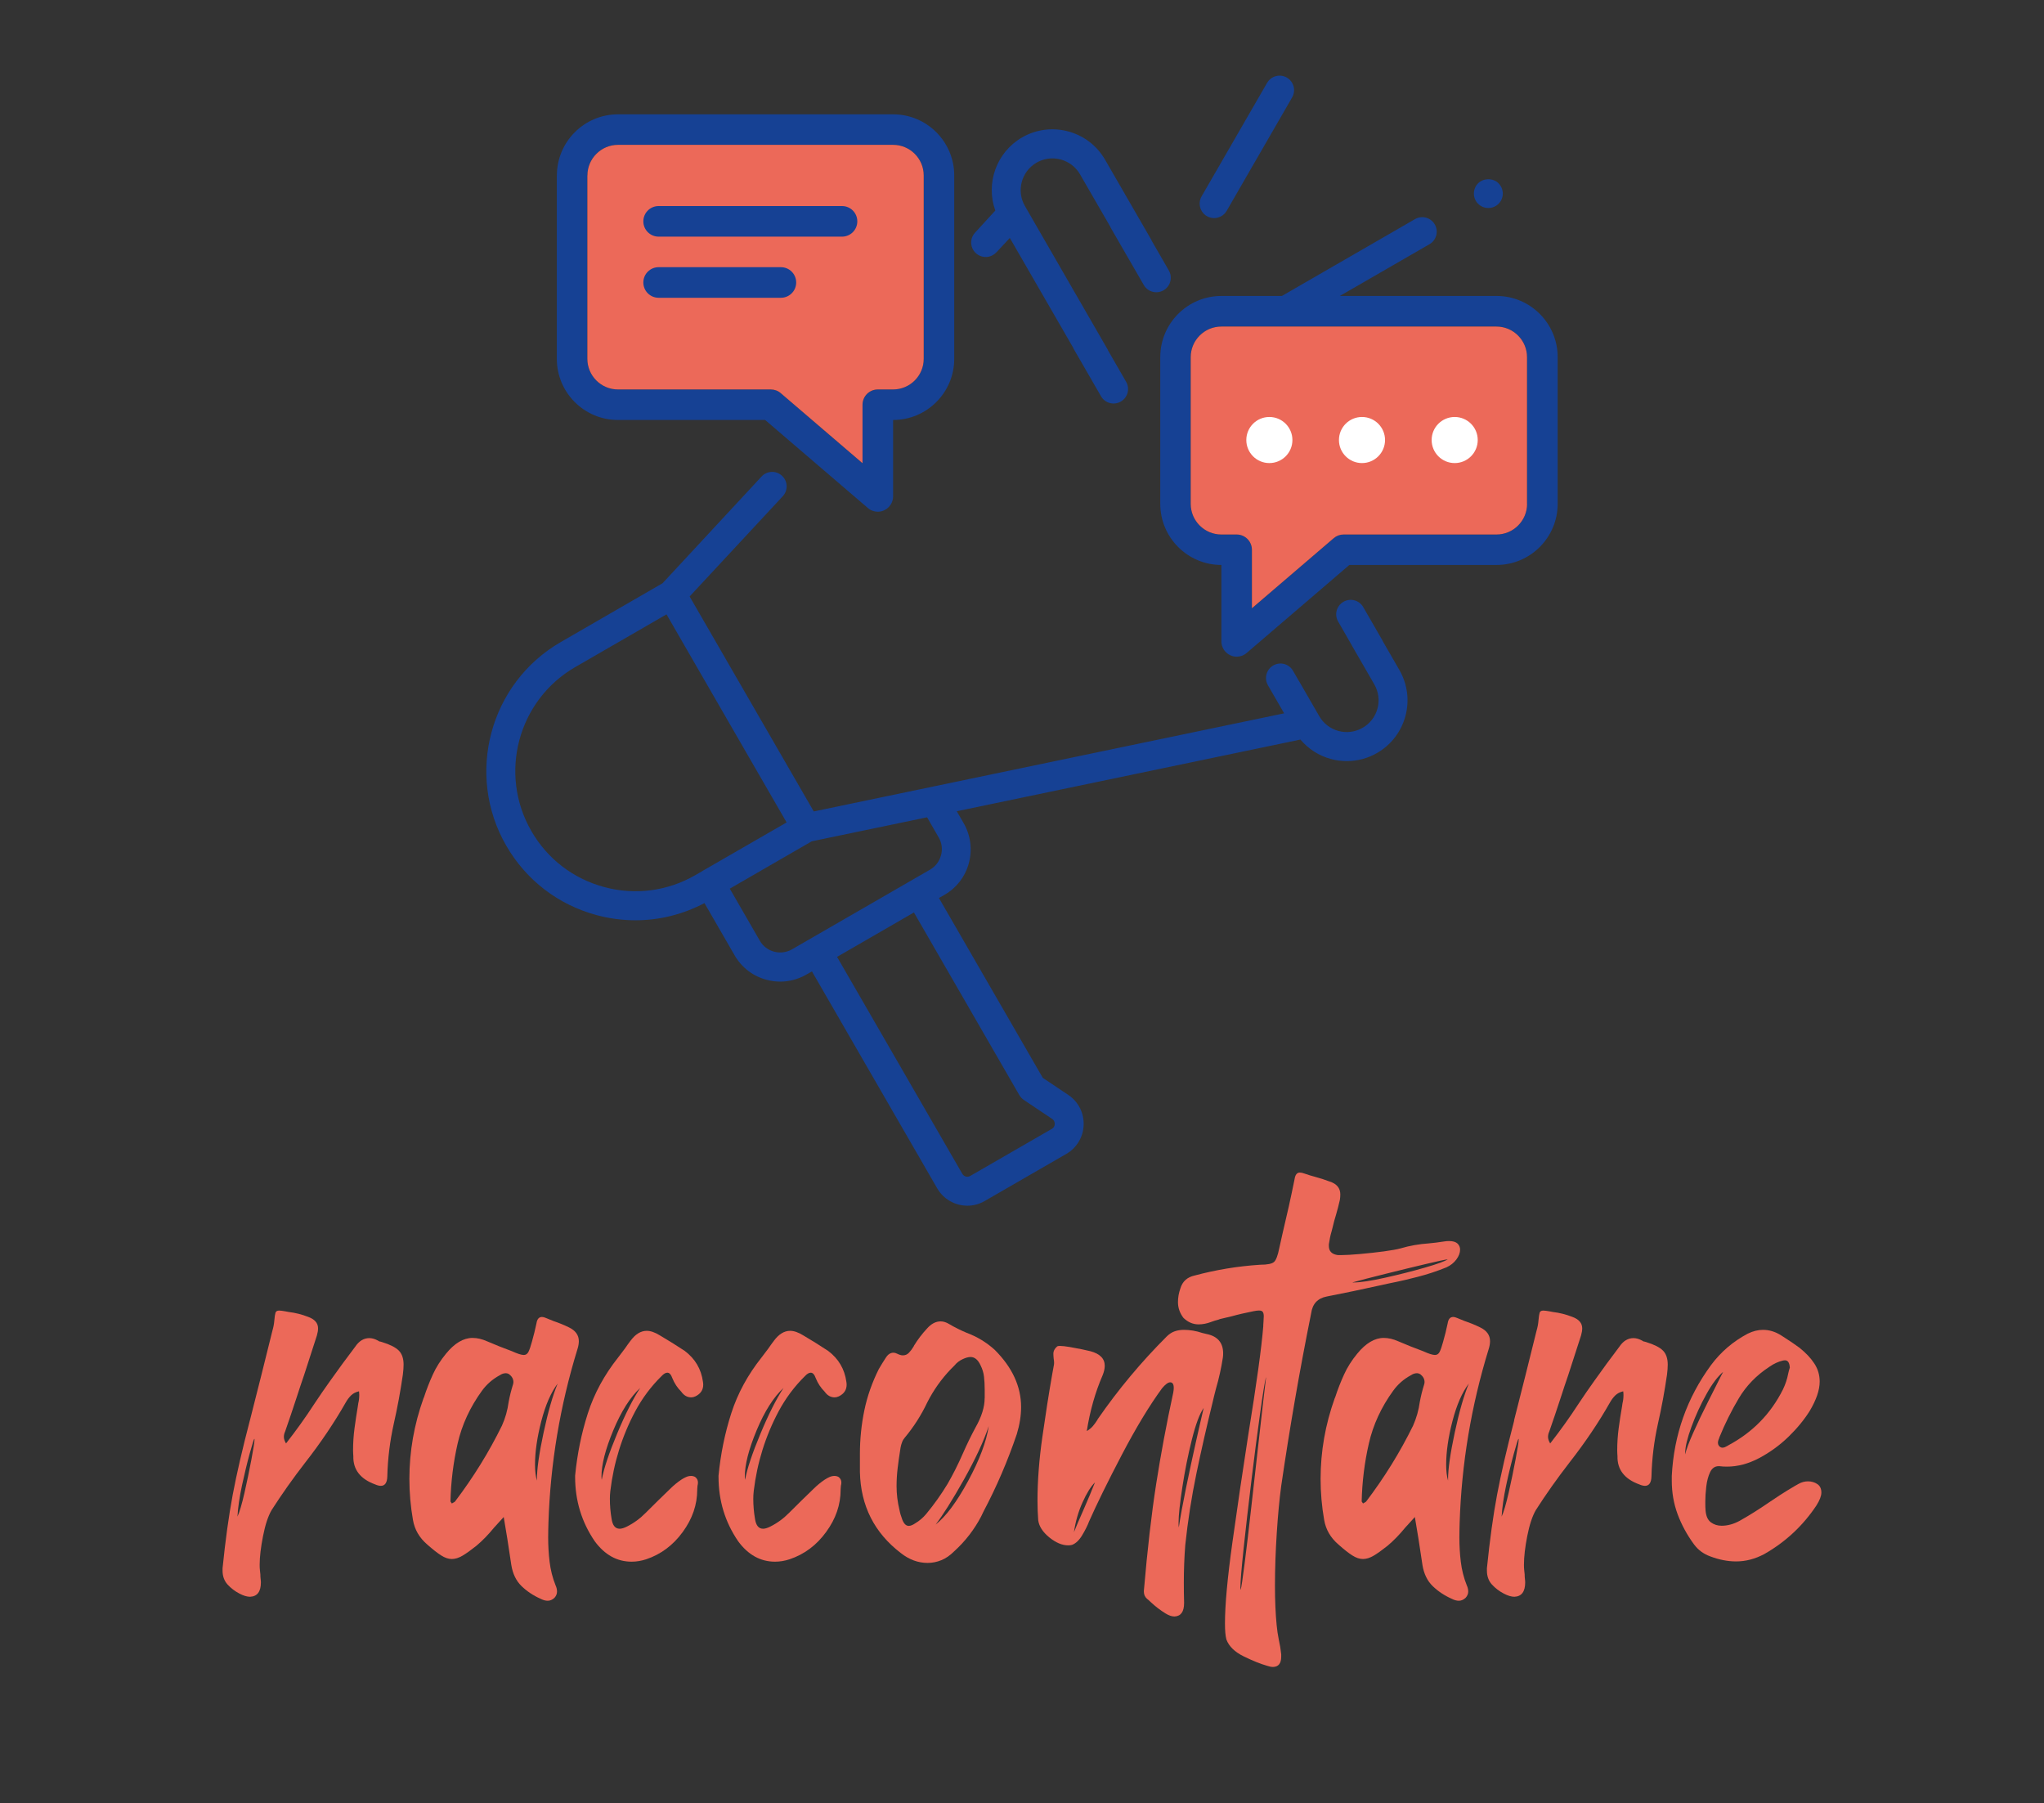 <?xml version="1.0" encoding="UTF-8"?>
<svg id="Livello_1" data-name="Livello 1" xmlns="http://www.w3.org/2000/svg" viewBox="0 0 314 277">
  <rect x="0" y="0" width="314" height="277" fill="#333333" stroke="none"/>
  <defs>
    <style>
      .cls-1 {
        fill: #164194;
      }

      .cls-1, .cls-2, .cls-3 {
        stroke-width: 0px;
      }

      .cls-2 {
        fill: #ec6959;
      }

      .cls-3 {
        fill: #fff;
      }
    </style>
  </defs>
  <g>
    <g>
      <path class="cls-1" d="M229.89,45.46h-42.26c-5.18,0-9.39,4.21-9.39,9.39v22.54c0,5.18,4.21,9.39,9.39,9.39v11.74c0,.92.54,1.75,1.37,2.13.31.15.65.22.98.22.55,0,1.09-.19,1.53-.57l15.78-13.52h22.61c5.18,0,9.39-4.21,9.39-9.39v-22.54c0-5.18-4.21-9.39-9.39-9.39ZM234.59,77.4c0,2.59-2.11,4.7-4.7,4.7h-23.48c-.56,0-1.1.2-1.53.57l-12.56,10.76v-8.98c0-1.3-1.05-2.35-2.35-2.35h-2.35c-2.59,0-4.7-2.11-4.7-4.7v-22.54c0-2.59,2.11-4.7,4.7-4.7h42.26c2.59,0,4.7,2.11,4.7,4.7v22.54Z"/>
      <path class="cls-2" d="M234.59,77.4c0,2.59-2.11,4.7-4.7,4.7h-23.48c-.56,0-1.1.2-1.53.57l-12.56,10.76v-8.98c0-1.3-1.05-2.35-2.35-2.35h-2.35c-2.59,0-4.7-2.11-4.7-4.7v-22.54c0-2.59,2.11-4.7,4.7-4.7h42.26c2.59,0,4.7,2.11,4.7,4.7v22.54Z"/>
    </g>
    <g>
      <path class="cls-1" d="M85.54,26.95v28.17c0,5.18,4.21,9.39,9.39,9.39h22.61s15.78,13.52,15.78,13.52c.43.38.98.57,1.53.57.33,0,.67-.07.98-.22.83-.38,1.37-1.22,1.37-2.13v-11.74c5.18,0,9.39-4.21,9.39-9.39v-28.17c0-5.18-4.21-9.39-9.39-9.39h-42.26c-5.18,0-9.39,4.21-9.39,9.39ZM90.24,26.95c0-2.59,2.11-4.7,4.7-4.7h42.26c2.59,0,4.7,2.11,4.7,4.7v28.17c0,2.59-2.11,4.7-4.7,4.7h-2.35c-1.3,0-2.35,1.05-2.35,2.35v8.98s-12.56-10.76-12.56-10.76c-.42-.37-.97-.57-1.53-.57h-23.48c-2.59,0-4.7-2.11-4.7-4.7v-28.17Z"/>
      <path class="cls-2" d="M90.24,26.95c0-2.59,2.11-4.7,4.7-4.7h42.26c2.59,0,4.7,2.11,4.7,4.7v28.17c0,2.59-2.11,4.7-4.7,4.7h-2.35c-1.3,0-2.35,1.05-2.35,2.35v8.98s-12.56-10.76-12.56-10.76c-.42-.37-.97-.57-1.53-.57h-23.48c-2.59,0-4.7-2.11-4.7-4.7v-28.17Z"/>
      <path class="cls-1" d="M98.83,34c0,1.3,1.05,2.35,2.35,2.35h28.17c1.3,0,2.35-1.05,2.35-2.35s-1.05-2.35-2.35-2.35h-28.17c-1.3,0-2.35,1.05-2.35,2.35Z"/>
      <path class="cls-1" d="M98.83,43.39c0,1.3,1.05,2.35,2.35,2.35h18.78c1.3,0,2.35-1.05,2.35-2.35s-1.05-2.35-2.35-2.35h-18.78c-1.3,0-2.35,1.05-2.35,2.35Z"/>
    </g>
    <circle class="cls-3" cx="195" cy="67.59" r="3.54"/>
    <circle class="cls-3" cx="209.23" cy="67.59" r="3.54"/>
    <circle class="cls-3" cx="223.47" cy="67.59" r="3.54"/>
    <g>
      <path class="cls-1" d="M153.07,38.76l2.06-2.21,9.77,16.93s-.01,0-.02.01l4.26,7.38c.61,1.06,1.97,1.43,3.04.81,1.07-.62,1.43-1.97.81-3.04l-2.81-4.88h.02s-12.75-22.11-12.75-22.11c-1.35-2.33-.54-5.32,1.79-6.67.77-.44,1.61-.65,2.43-.65,1.69,0,3.33.88,4.24,2.44l4.69,8.12s-.01,0-.02.01l5.13,8.88c.61,1.06,1.97,1.43,3.04.81.35-.2.62-.49.81-.81.38-.67.41-1.51,0-2.23l-2.66-4.61s.02,0,.02-.01l-7.16-12.4c-2.57-4.46-8.29-5.99-12.75-3.42-3.96,2.29-5.61,7.07-4.11,11.23l-3.14,3.43c-.82.92-.74,2.32.18,3.14.92.82,2.32.74,3.14-.18Z"/>
      <path class="cls-1" d="M185.4,33.2c.35.2.73.3,1.11.3.77,0,1.52-.4,1.93-1.11l10.06-17.43c.61-1.06.25-2.42-.81-3.04-1.07-.62-2.42-.25-3.04.81l-10.06,17.43c-.61,1.06-.25,2.42.81,3.04Z"/>
      <path class="cls-1" d="M230.21,28.15c-.82-.82-2.32-.82-3.14,0-.11.11-.19.21-.28.34-.09.12-.15.25-.2.39-.05.13-.1.27-.13.42-.03.14-.04.29-.04.43,0,.15.01.29.04.44.03.14.07.28.13.42.05.13.12.26.2.38.09.12.17.24.28.33.42.42.98.65,1.57.65s1.15-.23,1.57-.65c.42-.41.65-.98.65-1.57s-.24-1.15-.65-1.57Z"/>
      <path class="cls-1" d="M212.4,98.42h0s-2.98-5.17-2.98-5.17c-.61-1.06-1.97-1.43-3.04-.81-1.07.62-1.43,1.97-.81,3.04l2.09,3.63h-.01s3.47,6.01,3.47,6.01c.65,1.13.83,2.45.49,3.71-.34,1.26-1.14,2.31-2.28,2.96-1.13.65-2.45.83-3.71.49-1.26-.34-2.31-1.15-2.96-2.28l-3.11-5.39h-.01s-.91-1.58-.91-1.58c-.61-1.06-1.97-1.43-3.04-.81-.35.2-.62.49-.81.81-.38.67-.41,1.51,0,2.23l2.49,4.31-72.26,15.07-19.07-33.02,14.34-15.43c.82-.92.74-2.32-.18-3.14-.92-.82-2.32-.74-3.14.18l-15.18,16.36-15.63,9.03c-10.93,6.31-14.69,20.35-8.38,31.28,3.06,5.3,8,9.09,13.9,10.67,1.97.53,3.97.79,5.96.79,3.66,0,7.28-.9,10.59-2.64l4.63,8.02c1.08,1.87,2.82,3.21,4.91,3.76.7.19,1.4.28,2.1.28,1.4,0,2.78-.37,4.03-1.09l.84-.48,19.24,33.32c.99,1.71,2.79,2.67,4.64,2.67.91,0,1.82-.23,2.66-.72l12.53-7.23c1.61-.93,2.61-2.6,2.67-4.45.06-1.86-.82-3.59-2.37-4.62l-3.91-2.62-15.95-27.62.84-.48c1.87-1.08,3.21-2.82,3.76-4.9s.27-4.26-.81-6.13l-1.05-1.82,52.79-11.01c1.22,1.44,2.84,2.49,4.7,2.99.8.22,1.62.32,2.43.32,1.62,0,3.21-.42,4.65-1.25h0c2.16-1.25,3.7-3.26,4.35-5.67s.31-4.92-.93-7.08l-2.58-4.47ZM107.95,133.77s0,0,0,0,0,0,0,0l-1.12.65c-4.27,2.46-9.24,3.12-14,1.84-4.76-1.28-8.74-4.33-11.2-8.6-5.09-8.81-2.06-20.12,6.75-25.2l14.01-8.09,18.45,31.96-12.9,7.44ZM156.6,168.22c.17.29.41.55.69.74l4.34,2.91c.36.24.4.59.4.78,0,.19-.07.53-.45.75l-12.53,7.23c-.28.16-.55.13-.68.09-.13-.04-.38-.14-.54-.42l-19.24-33.32,11.81-6.82,16.2,28.07ZM144.55,131.39c-.25.94-.85,1.72-1.69,2.2l-21.19,12.23c-.84.48-1.82.61-2.75.36-.94-.25-1.72-.85-2.2-1.69l-4.61-7.99,12.59-7.27,17.72-3.69,1.78,3.09c.49.84.61,1.82.36,2.75Z"/>
      <path class="cls-1" d="M217.37,33.66l-21.12,12.19c-1.06.61-1.43,1.97-.81,3.04.41.71,1.16,1.11,1.93,1.11.38,0,.76-.1,1.11-.3l21.12-12.19c1.06-.61,1.43-1.97.81-3.04-.61-1.06-1.98-1.43-3.04-.81Z"/>
    </g>
  </g>
  <g>
    <path class="cls-2" d="M38.39,218.18c1.18-4.61,2.33-9.21,3.46-13.79.15-.51.25-1.03.29-1.54.05-.59.11-.99.18-1.21.07-.22.26-.33.55-.33.22,0,.53.04.92.11.2.03.39.06.59.11,1,.12,1.99.37,2.94.74,1.03.37,1.54.96,1.54,1.77,0,.32-.06.69-.18,1.1-.64,2.01-1.29,4.02-1.95,6.03-.39,1.13-.77,2.27-1.14,3.42-.29.88-.59,1.77-.88,2.65-.32.91-.63,1.8-.92,2.68-.12.25-.18.52-.18.81s.11.62.33.99c1.57-2.01,3.02-4.03,4.34-6.07.78-1.18,1.59-2.35,2.43-3.53,1.25-1.77,2.54-3.52,3.86-5.26.59-.88,1.31-1.32,2.17-1.32.42,0,.87.13,1.36.4.12.1.26.15.4.15.07.02.15.05.22.07,1.2.37,2.05.8,2.54,1.29.49.49.74,1.21.74,2.17,0,.44-.04.95-.11,1.51-.37,2.55-.83,5.08-1.4,7.58-.59,2.65-.92,5.33-.99,8.05-.02.98-.36,1.47-.99,1.47-.25,0-.54-.07-.88-.22-2.28-.83-3.4-2.28-3.35-4.34-.02-.29-.04-.59-.04-.88,0-1.13.07-2.26.22-3.38.15-1.13.32-2.26.51-3.38.02-.17.05-.33.07-.48.1-.39.15-.81.15-1.25,0-.2-.01-.39-.04-.59-.52.12-.93.34-1.23.64s-.57.66-.79,1.05c-1.77,3.11-3.85,6.2-6.25,9.27-1.86,2.4-3.58,4.83-5.15,7.28-.54.93-.98,2.26-1.32,3.99-.34,1.73-.52,3.21-.52,4.43,0,.29.01.56.04.81.02.22.05.44.07.66,0,.25.01.48.04.7.02.17.04.34.04.52,0,1.42-.55,2.16-1.66,2.21-.47,0-1.01-.16-1.62-.48-.71-.37-1.32-.83-1.84-1.4-.51-.56-.77-1.28-.77-2.13v-.37c.44-4.34.96-8.1,1.56-11.29.6-3.19,1.48-6.99,2.63-11.4ZM36.48,232.96c.32-.69.67-1.89,1.07-3.62.39-1.73.75-3.44,1.07-5.15.32-1.7.48-2.73.48-3.07,0-.07-.01-.11-.04-.11-.07.1-.31.85-.7,2.26-.39,1.41-.78,3.04-1.18,4.87-.39,1.84-.63,3.45-.7,4.82Z"/>
    <path class="cls-2" d="M77.4,233c-.54.59-1.04,1.14-1.51,1.66-.88,1.08-1.79,2.01-2.72,2.79-.83.66-1.54,1.17-2.12,1.51-.58.34-1.12.51-1.64.51s-1.06-.18-1.64-.55c-.58-.37-1.28-.92-2.12-1.66-1.23-1.05-1.96-2.32-2.21-3.79-.37-2.11-.55-4.21-.55-6.29,0-4.22.72-8.35,2.17-12.4l.07-.15c.39-1.2.85-2.37,1.36-3.49.51-1.13,1.19-2.19,2.02-3.2,1.32-1.62,2.68-2.43,4.08-2.43.71,0,1.46.17,2.24.52,1.25.54,2.51,1.04,3.79,1.51.86.39,1.47.59,1.84.59.32,0,.56-.16.72-.48s.34-.83.53-1.54c.27-.93.5-1.88.7-2.83.1-.66.38-.99.85-.99.17,0,.37.05.59.15.39.15.78.31,1.18.48.81.27,1.59.59,2.35.96,1.03.49,1.54,1.2,1.54,2.13,0,.37-.07.79-.22,1.25-2.67,8.68-4.16,17.57-4.45,26.67-.02.76-.04,1.51-.04,2.24,0,1.25.07,2.5.22,3.73.15,1.24.45,2.45.92,3.62.15.32.22.64.22.96,0,.34-.13.66-.4.96-.32.29-.66.44-1.03.44-.34,0-.7-.1-1.07-.29-1.15-.51-2.14-1.17-2.96-1.97-.82-.8-1.34-1.87-1.56-3.22-.2-1.3-.4-2.66-.62-4.08-.17-1.03-.36-2.13-.55-3.31ZM69.42,230.94c.1-.05.18-.1.26-.15.1-.05.17-.1.22-.15,2.79-3.68,5.2-7.56,7.21-11.66.52-1.15.86-2.37,1.03-3.64.17-.91.39-1.79.66-2.65.05-.15.07-.28.07-.4,0-.46-.22-.87-.66-1.21-.17-.1-.33-.15-.48-.15-.27,0-.54.07-.81.22-.05.05-.11.09-.18.11-1.08.59-1.97,1.37-2.69,2.35-1.84,2.53-3.09,5.24-3.75,8.13-.66,2.89-1.03,5.86-1.1,8.9,0,.02.04.07.11.15.02.05.06.1.11.15ZM85.68,212.51c-1.03,1.35-1.87,3.27-2.52,5.77-.65,2.5-.97,4.73-.97,6.69,0,.98.1,1.8.29,2.46v-.18c0-1.59.34-4,1.03-7.21.69-3.21,1.41-5.73,2.17-7.54Z"/>
    <path class="cls-2" d="M88.35,226.67c.32-3.31.97-6.5,1.95-9.56.98-3.06,2.54-5.93,4.67-8.61.34-.44.69-.9,1.03-1.36.27-.39.55-.79.85-1.18.76-1.03,1.59-1.54,2.5-1.54.59,0,1.26.23,2.02.7,1.3.76,2.57,1.56,3.83,2.39,1.59,1.2,2.52,2.78,2.79,4.74.02.15.04.29.04.44,0,.81-.4,1.41-1.21,1.8-.22.1-.43.15-.63.15-.61,0-1.13-.29-1.54-.88-.59-.59-1.04-1.27-1.36-2.06-.2-.56-.45-.85-.77-.85-.27,0-.56.17-.88.51-1.62,1.59-2.97,3.4-4.05,5.41-2.04,3.83-3.31,7.91-3.83,12.25-.05.42-.07.82-.07,1.21,0,1.03.09,2.05.26,3.05.15,1.03.56,1.54,1.25,1.54.29,0,.66-.11,1.1-.33,1.08-.54,2.05-1.25,2.91-2.13,1.23-1.23,2.46-2.44,3.71-3.64.54-.54,1.12-1.02,1.73-1.43.22-.15.46-.28.72-.4.26-.12.52-.18.79-.18.22,0,.43.05.62.15.29.22.44.5.44.85,0,.17-.02.34-.07.52-.02.2-.04.37-.04.51v.07c0,2.31-.74,4.48-2.23,6.51-1.48,2.04-3.35,3.43-5.61,4.19-.76.25-1.51.37-2.24.37-2.23,0-4.12-1.04-5.66-3.13-2.01-2.94-3.02-6.24-3.02-9.89v-.18ZM98.36,213.18c-1.54,1.42-2.92,3.59-4.14,6.51s-1.82,5.29-1.82,7.1c0,.17.01.34.04.51.32-1.72,1.11-4.08,2.37-7.1,1.26-3.02,2.45-5.36,3.55-7.03Z"/>
    <path class="cls-2" d="M110.38,226.67c.32-3.31.97-6.5,1.95-9.56.98-3.06,2.54-5.93,4.67-8.61.34-.44.69-.9,1.03-1.36.27-.39.55-.79.85-1.18.76-1.03,1.59-1.54,2.5-1.54.59,0,1.26.23,2.02.7,1.3.76,2.57,1.56,3.83,2.39,1.59,1.2,2.52,2.78,2.79,4.74.02.15.04.29.04.44,0,.81-.4,1.41-1.21,1.8-.22.1-.43.15-.63.15-.61,0-1.13-.29-1.54-.88-.59-.59-1.04-1.27-1.36-2.06-.2-.56-.45-.85-.77-.85-.27,0-.56.17-.88.51-1.62,1.59-2.97,3.4-4.05,5.41-2.04,3.83-3.31,7.91-3.83,12.25-.05.42-.07.82-.07,1.21,0,1.03.09,2.05.26,3.05.15,1.03.56,1.54,1.25,1.54.29,0,.66-.11,1.1-.33,1.08-.54,2.05-1.25,2.91-2.13,1.23-1.23,2.46-2.44,3.71-3.64.54-.54,1.12-1.02,1.73-1.43.22-.15.46-.28.72-.4.26-.12.52-.18.79-.18.22,0,.43.05.62.15.29.22.44.5.44.85,0,.17-.02.34-.07.52-.02.2-.04.37-.04.51v.07c0,2.31-.74,4.48-2.23,6.51-1.48,2.04-3.35,3.43-5.61,4.19-.76.25-1.51.37-2.24.37-2.23,0-4.12-1.04-5.66-3.13-2.01-2.94-3.02-6.24-3.02-9.89v-.18ZM120.38,213.18c-1.54,1.42-2.92,3.59-4.14,6.51s-1.82,5.29-1.82,7.1c0,.17.01.34.04.51.32-1.72,1.11-4.08,2.37-7.1,1.26-3.02,2.45-5.36,3.55-7.03Z"/>
    <path class="cls-2" d="M132.1,226.12v-2.79c0-2.28.23-4.51.68-6.69.45-2.18,1.2-4.3,2.23-6.36.34-.59.7-1.16,1.07-1.73.32-.51.71-.77,1.18-.77.17,0,.35.05.55.15.34.17.64.26.88.26.37,0,.68-.13.94-.4.26-.27.5-.59.72-.96.02-.05.05-.1.07-.15.56-.91,1.21-1.77,1.95-2.57.66-.76,1.37-1.14,2.13-1.14.42,0,.85.13,1.29.4.88.52,1.79.97,2.72,1.36,1.59.59,3.03,1.46,4.3,2.61,2.7,2.7,4.05,5.63,4.05,8.79,0,1.32-.22,2.71-.66,4.16-1.4,4.12-3.1,8.08-5.11,11.88-.12.27-.25.53-.37.77-1.05,2.01-2.43,3.79-4.12,5.33-.64.64-1.3,1.1-1.99,1.38-.69.28-1.39.42-2.1.42-1.47,0-2.84-.5-4.12-1.51-4.07-3.11-6.17-7.26-6.29-12.43ZM151.27,214.76v-1.32c0-.74-.04-1.4-.11-2s-.25-1.17-.52-1.71c-.39-.86-.91-1.29-1.54-1.29-.34,0-.75.11-1.21.33-.49.22-.91.54-1.25.96-1.52,1.47-2.8,3.14-3.83,5-.12.25-.25.48-.37.7-.93,1.96-2.08,3.76-3.46,5.41-.17.2-.31.42-.4.68-.1.26-.17.51-.22.75-.02.15-.05.29-.07.44-.15.93-.28,1.86-.39,2.78s-.17,1.85-.17,2.78c0,1.23.15,2.44.44,3.64.1.52.25,1.02.44,1.51.25.64.58.96.99.96.27,0,.59-.12.96-.37.66-.39,1.24-.88,1.73-1.47,1.2-1.45,2.29-2.98,3.27-4.6.86-1.49,1.64-3.05,2.35-4.67.59-1.35,1.24-2.69,1.95-4.01.93-1.64,1.4-3.14,1.4-4.49ZM151.89,219.06c-.76,2.3-2.04,5.04-3.82,8.22-1.79,3.18-3.24,5.47-4.34,6.9,1.59-1.25,3.26-3.49,5-6.71,1.74-3.22,2.8-6.03,3.16-8.4Z"/>
    <path class="cls-2" d="M166.93,219.83c.42-.25.74-.51.97-.79.23-.28.44-.56.61-.83.05-.1.1-.18.15-.26,3.14-4.54,6.66-8.75,10.56-12.65.39-.39.81-.66,1.25-.81.44-.15.91-.22,1.4-.22.93,0,1.88.16,2.83.48.22.05.43.1.62.15,1.72.34,2.58,1.34,2.58,2.98,0,.2-.01.41-.04.63-.25,1.62-.6,3.22-1.07,4.82-.2.76-.38,1.51-.55,2.24-.88,3.58-1.7,7.18-2.45,10.79s-1.32,7.28-1.71,10.98c-.15,1.91-.22,3.83-.22,5.74,0,1.03.01,2.06.04,3.09v.07c0,1.32-.49,2.01-1.47,2.06-.42,0-.88-.16-1.4-.48-.79-.49-1.52-1.05-2.21-1.69-.2-.2-.4-.38-.62-.55-.32-.29-.48-.66-.48-1.1v-.11c.54-6.33,1.17-11.8,1.89-16.42.72-4.62,1.6-9.31,2.63-14.07.05-.27.07-.5.07-.7,0-.56-.18-.85-.55-.85-.32,0-.74.31-1.25.92-1.94,2.65-4,6.06-6.18,10.22-2.18,4.17-3.86,7.59-5.04,10.26-.22.59-.56,1.27-1.03,2.06-.47.79-.99,1.29-1.58,1.51-.2.05-.39.07-.59.07-.93,0-1.9-.41-2.91-1.23-1-.82-1.57-1.7-1.69-2.63-.07-.96-.11-1.95-.11-2.98,0-3.06.25-6.32.74-9.76.49-3.45.99-6.65,1.51-9.62.1-.49.18-.97.26-1.43.02-.12.04-.25.04-.37,0-.22-.03-.45-.07-.7-.02-.25-.04-.48-.04-.7,0-.44.2-.82.59-1.14.07-.05.21-.07.41-.07.37,0,.88.06,1.53.17.65.11,1.27.23,1.86.35.59.12,1.02.22,1.29.29,1.47.39,2.21,1.14,2.21,2.24,0,.44-.11.93-.33,1.47-1.13,2.6-1.94,5.46-2.43,8.57ZM168.21,227.7c-.64.64-1.28,1.66-1.91,3.07-.64,1.41-1.08,2.94-1.32,4.58.34-.86.82-1.97,1.43-3.35.71-1.62,1.31-3.05,1.8-4.3ZM184.91,216.27c-.61.86-1.21,2.46-1.8,4.8-.59,2.34-1.08,4.78-1.47,7.32-.39,2.54-.59,4.39-.59,5.57,0,.27.01.49.04.66.22-1.52.59-3.53,1.1-6.03.51-2.5,1.04-4.92,1.56-7.26.53-2.34.91-4.03,1.16-5.06Z"/>
    <path class="cls-2" d="M194.06,203.61c.02-.22.04-.43.04-.62.02-.32.04-.59.04-.81,0-.29-.05-.51-.15-.66s-.29-.22-.59-.22c-.22,0-.5.04-.85.11-1.25.25-2.35.5-3.31.77-.49.12-1.05.26-1.69.4-.12.02-.23.06-.33.11-.39.1-.78.22-1.18.37-.66.25-1.3.37-1.91.37-.86,0-1.63-.33-2.32-.99-.56-.73-.85-1.54-.85-2.43,0-.69.12-1.39.37-2.1.32-1.08,1.05-1.74,2.21-1.99,3.29-.88,6.63-1.43,10.04-1.65,1.13,0,1.84-.15,2.15-.44.31-.29.57-.99.79-2.1.17-.76.34-1.52.51-2.28.66-2.75,1.28-5.52,1.84-8.31.1-.69.37-1.03.81-1.03.2,0,.43.05.7.15.56.2,1.13.37,1.69.52.74.2,1.46.43,2.17.7,1.1.34,1.66,1.01,1.66,1.99,0,.25-.02.53-.07.85-.17.76-.37,1.52-.59,2.28-.2.64-.37,1.26-.51,1.88-.05.2-.1.39-.15.59-.2.66-.34,1.35-.44,2.06v.26c0,.81.47,1.28,1.4,1.4h.44c.71,0,1.7-.06,2.96-.17s2.48-.25,3.64-.4c1.16-.16,2.02-.31,2.56-.46,1.42-.42,2.87-.67,4.34-.77.79-.07,1.56-.17,2.32-.29.29-.05.56-.07.81-.07.59,0,1.02.13,1.29.38.27.26.4.57.4.94,0,.49-.19.99-.57,1.51-.38.51-.89.92-1.53,1.21-1.45.59-2.91,1.07-4.39,1.45-1.48.38-2.53.63-3.14.75-.86.17-1.72.36-2.58.55-2.75.61-5.5,1.19-8.28,1.73-1.4.27-2.19,1.13-2.39,2.58-1.77,8.78-3.3,17.62-4.6,26.52-.27,2.01-.5,4.41-.68,7.19-.18,2.78-.28,5.5-.28,8.15,0,2.26.09,4.27.26,6.03.07.76.18,1.51.33,2.24.17.74.29,1.48.37,2.24v.37c0,1.03-.42,1.56-1.25,1.58-.27,0-.58-.06-.92-.18-1.03-.29-2.23-.78-3.6-1.45-1.37-.67-2.26-1.54-2.65-2.59-.15-.56-.22-1.39-.22-2.46,0-2.84.38-6.99,1.14-12.43s1.57-10.94,2.43-16.48c1.27-7.82,2.05-13.43,2.32-16.81ZM194.47,211.59c-.17.64-.47,2.45-.88,5.43-.42,2.98-.86,6.37-1.32,10.17s-.87,7.31-1.21,10.52-.51,5.25-.51,6.11c0,.25.01.37.04.37.1-.27.3-1.61.61-4.03.31-2.42.65-5.32,1.03-8.72.38-3.4.75-6.71,1.12-9.95.27-2.45.51-4.57.72-6.34.21-1.78.35-2.96.42-3.55ZM222.42,193.43c-.42.05-1.58.3-3.48.75-1.9.45-3.94.95-6.11,1.49-2.17.54-3.87.98-5.09,1.32h.18c1.05,0,2.68-.24,4.87-.73,2.19-.49,4.24-1.01,6.14-1.56,1.9-.55,3.06-.97,3.48-1.27Z"/>
    <path class="cls-2" d="M217.37,233c-.54.59-1.04,1.14-1.51,1.66-.88,1.08-1.79,2.01-2.72,2.79-.83.66-1.54,1.17-2.12,1.51-.58.34-1.12.51-1.64.51s-1.06-.18-1.64-.55c-.58-.37-1.28-.92-2.11-1.66-1.23-1.05-1.96-2.32-2.21-3.79-.37-2.11-.55-4.21-.55-6.29,0-4.22.72-8.35,2.17-12.4.02-.05.05-.1.07-.15.39-1.2.85-2.37,1.36-3.49.51-1.13,1.19-2.19,2.02-3.2,1.32-1.62,2.69-2.43,4.08-2.43.71,0,1.46.17,2.24.52,1.25.54,2.51,1.04,3.79,1.51.86.39,1.47.59,1.84.59.32,0,.56-.16.72-.48.16-.32.34-.83.53-1.54.27-.93.5-1.88.7-2.83.1-.66.38-.99.85-.99.17,0,.37.05.59.15.39.15.78.31,1.18.48.81.27,1.59.59,2.35.96,1.03.49,1.54,1.2,1.54,2.13,0,.37-.07.79-.22,1.25-2.67,8.68-4.16,17.57-4.45,26.67-.02.76-.04,1.51-.04,2.24,0,1.25.07,2.5.22,3.73.15,1.24.45,2.45.92,3.62.15.32.22.64.22.96,0,.34-.14.66-.41.96-.32.29-.66.44-1.03.44-.34,0-.7-.1-1.07-.29-1.15-.51-2.14-1.17-2.96-1.97-.82-.8-1.34-1.87-1.56-3.22-.2-1.3-.4-2.66-.62-4.08-.17-1.03-.36-2.13-.55-3.31ZM209.39,230.94c.1-.05.18-.1.26-.15.1-.05.17-.1.22-.15,2.79-3.68,5.2-7.56,7.21-11.66.51-1.15.86-2.37,1.03-3.64.17-.91.39-1.79.66-2.65.05-.15.07-.28.07-.4,0-.46-.22-.87-.66-1.21-.17-.1-.33-.15-.48-.15-.27,0-.54.07-.81.22-.05.05-.11.09-.18.11-1.08.59-1.97,1.37-2.68,2.35-1.84,2.53-3.09,5.24-3.75,8.13-.66,2.89-1.03,5.86-1.1,8.9,0,.02.04.07.11.15.02.05.06.1.11.15ZM225.65,212.51c-1.03,1.35-1.87,3.27-2.52,5.77s-.97,4.73-.97,6.69c0,.98.1,1.8.29,2.46v-.18c0-1.59.34-4,1.03-7.21s1.41-5.73,2.17-7.54Z"/>
    <path class="cls-2" d="M232.59,218.18c1.18-4.61,2.33-9.21,3.46-13.79.15-.51.25-1.03.29-1.54.05-.59.11-.99.18-1.21.07-.22.26-.33.55-.33.22,0,.53.04.92.11.2.03.39.06.59.11,1,.12,1.99.37,2.94.74,1.03.37,1.54.96,1.54,1.77,0,.32-.06.69-.18,1.1-.64,2.01-1.29,4.02-1.95,6.03-.39,1.13-.77,2.27-1.14,3.42-.29.88-.59,1.77-.88,2.65-.32.91-.62,1.8-.92,2.68-.12.25-.18.52-.18.81s.11.62.33.99c1.57-2.01,3.02-4.03,4.34-6.07.78-1.18,1.59-2.35,2.43-3.53,1.25-1.77,2.54-3.52,3.86-5.26.59-.88,1.31-1.32,2.17-1.32.42,0,.87.13,1.36.4.12.1.26.15.4.15.07.02.15.05.22.07,1.2.37,2.05.8,2.54,1.29.49.49.74,1.21.74,2.17,0,.44-.04.95-.11,1.51-.37,2.55-.83,5.08-1.4,7.58-.59,2.65-.92,5.33-.99,8.05-.02.98-.36,1.47-.99,1.47-.25,0-.54-.07-.88-.22-2.28-.83-3.4-2.28-3.35-4.34-.02-.29-.04-.59-.04-.88,0-1.13.07-2.26.22-3.38.15-1.13.32-2.26.52-3.38.02-.17.05-.33.07-.48.1-.39.15-.81.15-1.25,0-.2-.01-.39-.04-.59-.51.12-.93.34-1.23.64s-.57.66-.79,1.05c-1.76,3.11-3.85,6.2-6.25,9.27-1.86,2.4-3.58,4.83-5.15,7.28-.54.93-.98,2.26-1.32,3.99s-.51,3.21-.51,4.43c0,.29.01.56.04.81.02.22.05.44.07.66,0,.25.01.48.04.7.02.17.04.34.04.52,0,1.42-.55,2.16-1.65,2.21-.47,0-1.01-.16-1.62-.48-.71-.37-1.32-.83-1.84-1.4-.51-.56-.77-1.28-.77-2.13v-.37c.44-4.34.96-8.1,1.56-11.29.6-3.19,1.48-6.99,2.63-11.4ZM230.68,232.96c.32-.69.67-1.89,1.07-3.62.39-1.73.75-3.44,1.07-5.15.32-1.7.48-2.73.48-3.07,0-.07-.01-.11-.04-.11-.07.1-.31.85-.7,2.26-.39,1.41-.79,3.04-1.18,4.87-.39,1.84-.62,3.45-.7,4.82Z"/>
    <path class="cls-2" d="M279.07,231.2c-2.08,3.14-4.76,5.64-8.02,7.5-1.42.76-2.87,1.14-4.34,1.14-1.3,0-2.62-.26-3.97-.77-1.03-.37-1.86-.98-2.5-1.84-1.08-1.47-1.92-3.02-2.52-4.63-.6-1.62-.9-3.33-.9-5.15v-.74c.32-6.3,2.33-11.98,6.03-17.03,1.52-2.04,3.4-3.64,5.63-4.82.79-.39,1.57-.59,2.35-.59.96,0,1.89.28,2.79.85.2.12.4.26.62.4.74.47,1.47.97,2.21,1.51.98.79,1.74,1.59,2.28,2.43.54.83.81,1.75.81,2.76,0,1.3-.52,2.81-1.54,4.52-.86,1.37-1.96,2.7-3.29,3.99-1.34,1.29-2.83,2.37-4.47,3.24-1.64.87-3.3,1.31-4.96,1.31-.39,0-.77-.02-1.14-.07h-.11c-.59,0-1.03.31-1.32.92-.29.61-.49,1.35-.59,2.21-.1.86-.15,1.64-.15,2.35,0,.56.01,1,.04,1.32.07.86.34,1.47.81,1.82s1.02.53,1.66.53c.93,0,1.86-.26,2.79-.77,1.52-.86,3-1.79,4.45-2.79.54-.37,1.09-.74,1.65-1.1.79-.51,1.58-1,2.39-1.47.17-.1.34-.2.52-.29.46-.27.96-.4,1.47-.4s1.02.14,1.43.42c.42.28.62.72.62,1.3,0,.52-.25,1.17-.74,1.95ZM264.73,210.71c-.83.69-1.7,1.83-2.59,3.44-.9,1.61-1.66,3.28-2.3,5.02-.64,1.74-.96,3.08-.96,4.01v.22c.17-.76.59-1.89,1.27-3.4.67-1.51,1.42-3.06,2.22-4.65.81-1.59,1.48-2.93,2.02-4.01.12-.22.23-.43.33-.63ZM274.95,210.05c-.05-.73-.29-1.1-.74-1.1-.1,0-.21.01-.33.04-.71.17-1.36.47-1.95.88-.03.03-.06.05-.11.07-1.99,1.3-3.55,2.91-4.69,4.82-1.14,1.91-2.14,3.92-3,6.03-.02.05-.04.1-.04.15-.12.25-.18.48-.18.7,0,.15.05.29.15.44.17.2.35.29.55.29.12,0,.25-.03.39-.09.13-.06.26-.13.39-.2.02-.02.06-.05.11-.07,3.73-1.99,6.52-4.84,8.39-8.57.39-.81.66-1.62.81-2.43.07-.34.16-.66.26-.96Z"/>
  </g>
</svg>